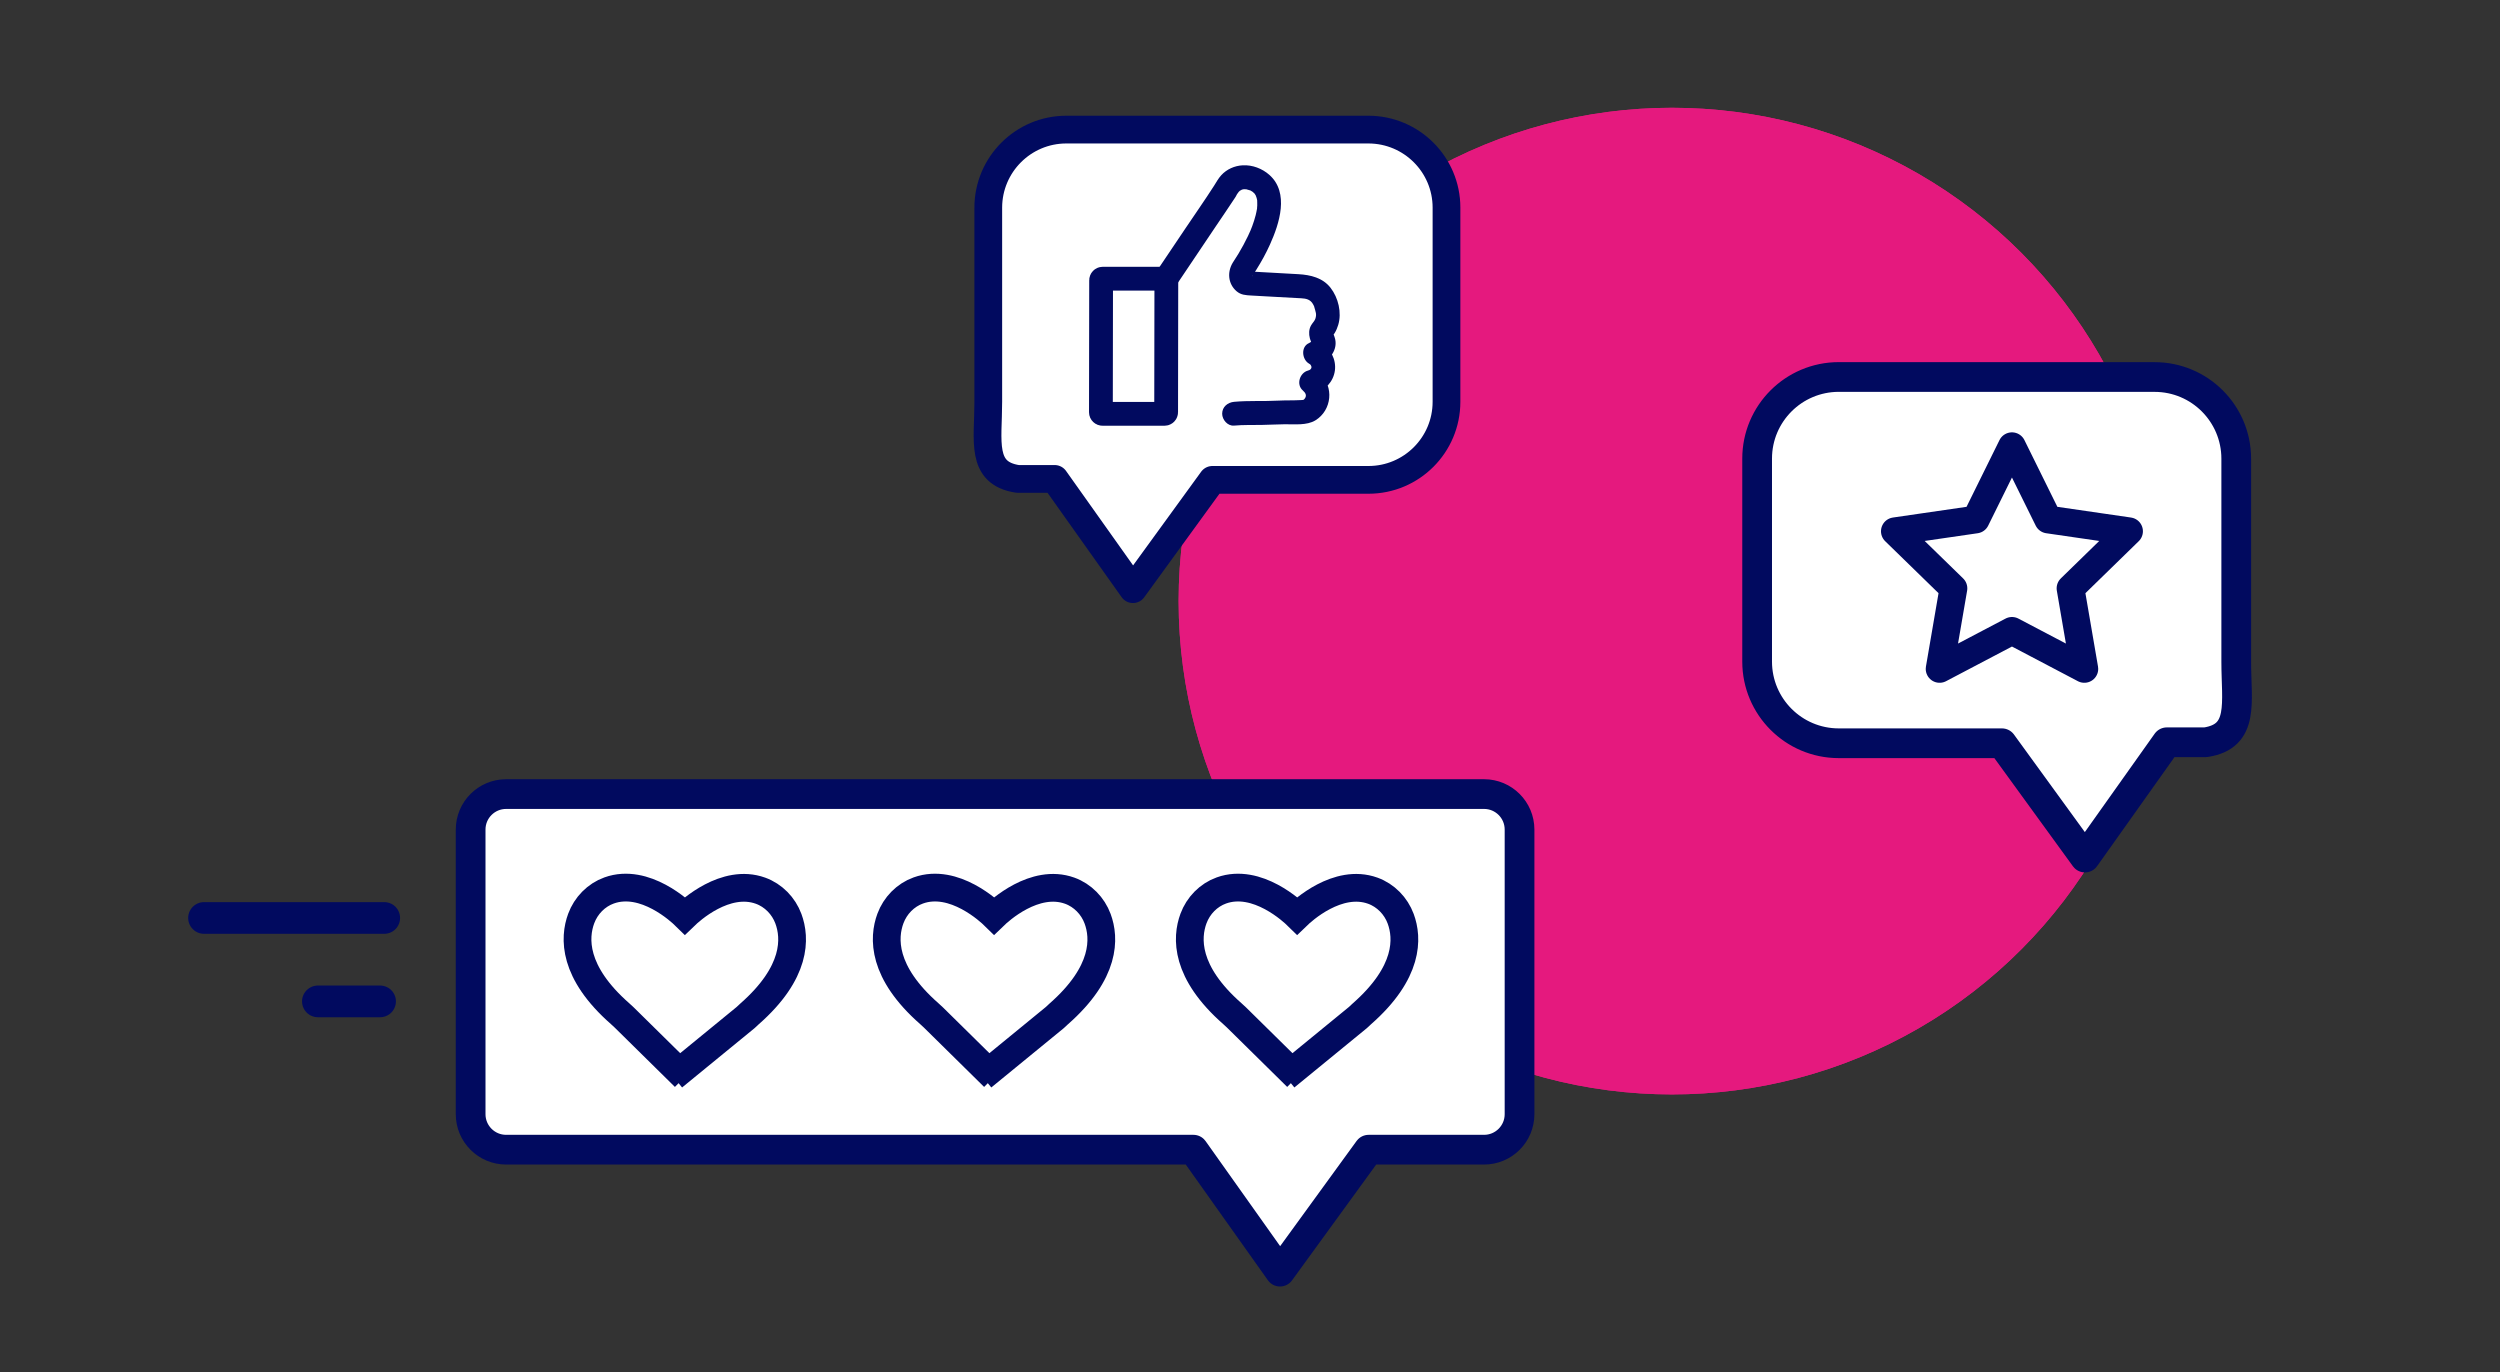 <?xml version="1.0" encoding="UTF-8"?><svg id="Layer_1" xmlns="http://www.w3.org/2000/svg" viewBox="0 0 630.8 346.18"><rect x="0" y="0" width="630.8" height="346.18" fill="#333333" stroke="none"/><defs><style>.cls-1{stroke-width:8px;}.cls-1,.cls-2{fill:none;}.cls-1,.cls-3,.cls-4,.cls-5,.cls-6{stroke:#010a5f;}.cls-1,.cls-4,.cls-6{stroke-linecap:round;}.cls-2{stroke:#e5197e;stroke-width:2.61px;}.cls-7{fill:#010a5f;}.cls-8,.cls-3,.cls-4,.cls-5,.cls-6{fill:#fff;}.cls-9{fill:#e5197e;}.cls-3,.cls-4{stroke-width:7px;}.cls-3,.cls-5{stroke-miterlimit:10;}.cls-4,.cls-6{stroke-linejoin:round;}.cls-5{stroke-width:6px;}.cls-6{stroke-width:7.5px;}</style></defs><g id="Ellipse_176"><circle class="cls-9" cx="421.86" cy="151.67" r="124.47"/><circle class="cls-2" cx="421.86" cy="151.67" r="123.17"/></g><g><path class="cls-4" d="M345.29,32.7h-76.25c-10.86,.01-19.66,8.82-19.68,19.68v49.02c.01,9.87-2.06,18.01,7.42,19.44h9.34l19.75,27.82,20.04-27.58h39.39c10.87-.01,19.67-8.82,19.68-19.69V52.38c-.01-10.86-8.82-19.66-19.68-19.68Z"/><g><path class="cls-8" d="M294.29,70.32l14.89-22.17c2.69-5.58,7.96-2.58,7.96-2.58,8.68,4.76-3.52,22.33-3.52,22.33-1.45,2.38,.72,3.62,.72,3.62l14.58,.81c1.98,.11,3.91,1.06,4.9,2.78,0,0,2.99,4.8-.3,8.41-.69,.76,.88,2.68,.49,3.63s-1.22,1.68-2.17,2.05c1.41,.73,2.27,2.39,2.06,3.96s-1.48,2.94-3.03,3.27c1.16,.92,1.79,2.47,1.61,3.94s-1.19,2.81-2.54,3.41c-.83,.37-6.68,.27-7.58,.36-1.5,.15-9.45,.14-10.95,.29"/><path class="cls-7" d="M296.88,71.83c3.32-4.95,6.65-9.89,9.97-14.84,1.55-2.31,3.13-4.59,4.65-6.92,.09-.14,.19-.27,.27-.41,.04-.07,.31-.59,.36-.67-.02,.03,.63-.82,.31-.47,.03-.03,.74-.67,.24-.3,.15-.11,1.07-.51,.4-.29,.22-.08,.45-.12,.68-.19-.67,.21-.17,0,.09,0,.21,0,.43,.02,.63,.02,.66-.02-.61-.2-.02,0,.31,.11,.66,.19,.98,.28,.7,.18-.62-.39,.07,.03,.16,.1,.33,.19,.5,.29,.19,.11,.59,.56,.08,.04,.13,.13,.29,.32,.44,.43,.49,.37-.26-.52,.03,.02,.09,.17,.21,.34,.31,.51,.07,.11,.12,.24,.17,.35-.39-.76-.03,0,.03,.22,.05,.2,.08,.4,.14,.59,.19,.65,.01-.66,0,.03,0,.43,.04,.87,.02,1.3,0,.22-.04,.45-.05,.67-.01,.76,.14-.64,0,.12-.11,.55-.2,1.09-.34,1.63-.24,.96-.55,1.9-.89,2.83-.08,.21-.61,1.52-.35,.9-.23,.52-.46,1.04-.71,1.56-.73,1.53-1.54,3.02-2.41,4.47-.46,.77-.98,1.5-1.44,2.27-1.42,2.37-1.18,5.3,.94,7.16,1.12,.98,2.37,1.03,3.76,1.11l5.37,.3,6.21,.34c1.37,.08,2.55,.02,3.45,.85,.24,.22,.37,.41,.54,.71,.06,.11,.12,.23,.18,.35,.38,.69-.06-.37,.09,.21,.38,1.4,.7,1.92,.31,3.1-.19,.58-.73,1.05-1.1,1.71-.55,.99-.57,2.14-.29,3.21,.07,.28,.18,.54,.28,.81,.07,.18,.14,.37,.2,.55,.09,.37,.11,.36,.06-.03l.2-.78c-.18,.32-.23,.39-.14,.21-.22,.05-.46,.31-.81,.46-2.13,.93-1.78,4.15,0,5.18,.33,.19,.35,.22,.48,.44,.11,.19,.16,.37,.14,.53-.06,.39-.35,.65-.87,.78-2.08,.55-3.05,3.51-1.32,5.01,.76,.66,1.02,1.31,.53,2.02-.23,.33-.19,.2-.52,.45,.14-.11,.47-.16,.08-.06-.49,.13,.78-.02,.12-.02-.22,0-.44,.03-.66,.05-1.93,.11-3.87,.04-5.8,.14-3.68,.2-7.41-.04-11.09,.3-1.61,.15-3,1.27-3,3,0,1.51,1.38,3.15,3,3,2.29-.21,4.63-.13,6.93-.17,1.94-.03,3.88-.15,5.82-.17,2.45-.03,5.61,.35,7.78-.99,4.15-2.55,4.77-8.56,1.05-11.8l-1.32,5.01c2.71-.71,4.81-2.98,5.18-5.77s-1.06-5.54-3.5-6.95v5.18c2.34-1.02,4.14-3.51,3.58-6.11-.08-.37-.21-.72-.34-1.08-.06-.17-.12-.39-.2-.55-.29-.59,.06-.09-.06,.04l-.44,1.23,.47-.61c.16-.21,.31-.41,.45-.64,.38-.63,.67-1.33,.88-2.03,.93-3.09,.03-6.85-1.94-9.37s-5.01-3.25-8.11-3.43l-7.5-.42c-1.94-.11-3.87-.22-5.81-.32l1.51,.41c-.42-.25,.49,.44,.23,.19-.29-.29-.04-.04-.06-.01l.11,.16c-.16-.27-.16-.23,0,.14,.05-.62-.02,.36-.12,.36-.11,0,.16-.29,.22-.4,.26-.43,.56-.85,.83-1.27,1.28-2.04,2.44-4.15,3.43-6.35,2.35-5.21,4.92-13.04-.17-17.55-1.81-1.6-4.28-2.54-6.71-2.41-2.07,.11-4.03,.98-5.43,2.51-.73,.8-1.22,1.72-1.79,2.62-2.36,3.69-4.89,7.28-7.33,10.92s-4.92,7.32-7.38,10.98c-.9,1.35-.26,3.32,1.08,4.1,1.47,.86,3.2,.27,4.1-1.08h0Z"/></g><path class="cls-5" d="M293.84,104.42h-15.66c-.22,0-.4-.18-.4-.4l.05-33.3c0-.22,.18-.4,.4-.4h15.66c.22,0,.4,.18,.4,.4l-.05,33.3c0,.22-.18,.4-.4,.4Z"/></g><path class="cls-6" d="M374.46,200.36H127.71c-4.95,0-8.96,4.01-8.96,8.96v71.81c0,4.95,4.01,8.96,8.96,8.96h173.42l21.84,30.77,22.36-30.77h29.12c4.95,0,8.96-4.01,8.96-8.96v-71.81c0-4.95-4.01-8.96-8.96-8.96Z"/><path class="cls-3" d="M169.89,271.68l18.17-14.87c.33-.33,.68-.65,1.03-.95,11.98-10.51,11.64-19.17,9.84-24.04-1.2-3.25-3.78-5.9-7.04-7.08-8.86-3.19-17.83,5.13-19.07,6.33-.95-.93-10.1-9.64-19.13-6.39-3.26,1.17-5.84,3.83-7.04,7.08-1.8,4.87-2.14,13.53,9.84,24.04,.35,.31,.7,.63,1.03,.95l15.23,15.01"/><path class="cls-3" d="M247.91,271.68l18.17-14.87c.33-.33,.68-.65,1.03-.95,11.98-10.51,11.64-19.17,9.84-24.04-1.2-3.25-3.78-5.9-7.04-7.08-8.86-3.19-17.83,5.13-19.07,6.33-.95-.93-10.1-9.64-19.13-6.39-3.26,1.17-5.84,3.83-7.04,7.08-1.8,4.87-2.14,13.53,9.84,24.04,.35,.31,.7,.63,1.03,.95l15.23,15.01"/><path class="cls-3" d="M324.38,271.68l18.17-14.87c.33-.33,.68-.65,1.03-.95,11.98-10.51,11.64-19.17,9.84-24.04-1.2-3.25-3.78-5.9-7.04-7.08-8.86-3.19-17.83,5.13-19.07,6.33-.95-.93-10.1-9.64-19.13-6.39-3.26,1.17-5.84,3.83-7.04,7.08-1.8,4.87-2.14,13.53,9.84,24.04,.35,.31,.7,.63,1.03,.95l15.23,15.01"/><path id="Path_4149" class="cls-1" d="M96.95,231.62H51.48"/><path id="Path_4150" class="cls-1" d="M95.9,252.67h-15.69"/><path class="cls-6" d="M463.94,95.13h79.73c11.36,.01,20.56,9.22,20.58,20.58v51.26c-.01,10.32,2.15,18.84-7.76,20.32h-9.76s-20.65,29.09-20.65,29.09l-20.95-28.84h-41.19c-11.36-.01-20.57-9.23-20.58-20.59v-51.25c.01-11.36,9.22-20.56,20.58-20.58Z"/><path id="Path_4145" class="cls-4" d="M507.66,112.59l9.13,18.49,20.41,2.97-14.77,14.4,3.49,20.33-18.26-9.6-18.26,9.6,3.49-20.33-14.78-14.4,20.41-2.97,9.13-18.49Z"/></svg>